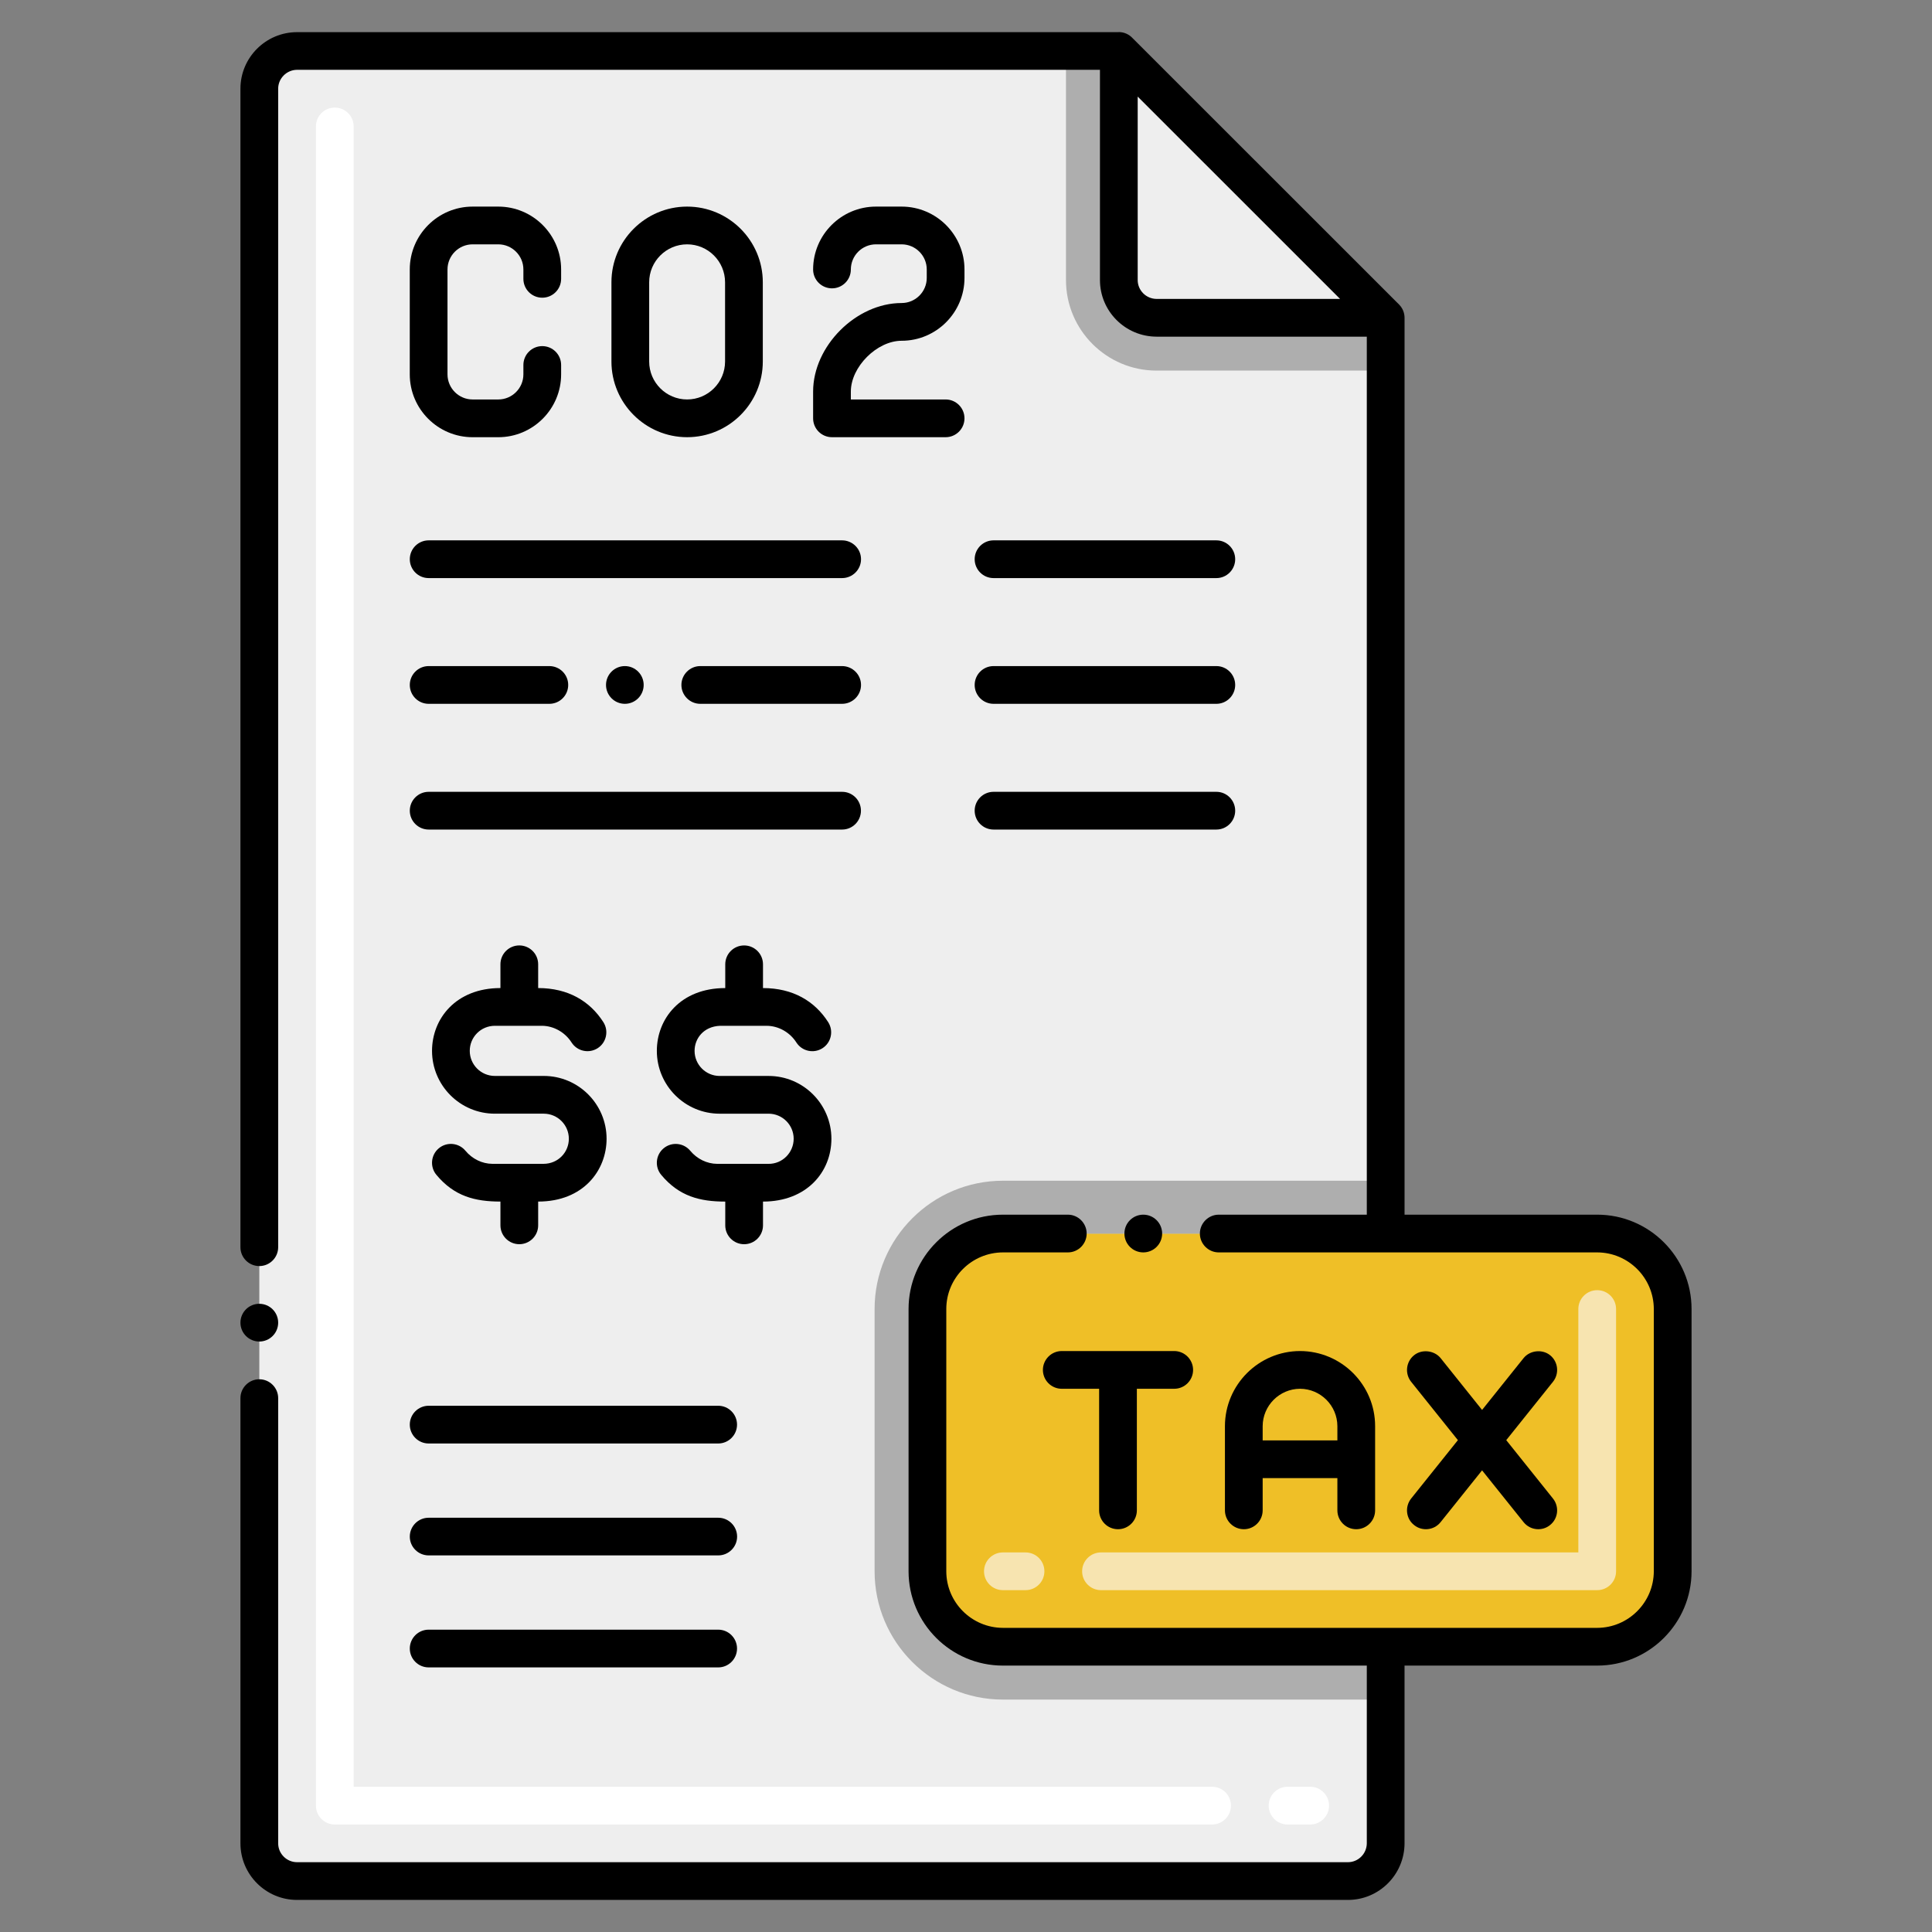 <?xml version="1.0" encoding="utf-8"?>
<!-- Generator: Adobe Illustrator 24.0.0, SVG Export Plug-In . SVG Version: 6.00 Build 0)  -->
<svg version="1.1" id="Layer_1" xmlns="http://www.w3.org/2000/svg" xmlns:xlink="http://www.w3.org/1999/xlink" x="0px" y="0px"
	 viewBox="0 0 256 256" enable-background="new 0 0 256 256" xml:space="preserve">
<rect x="0" y="0" width="256" height="256" fill="#808080" stroke="none"/>
<g>
</g>
<g>
	<path fill="#EFBF27" d="M221.638,173.453v34.75c0,5.523-4.477,10-10,10h-78.75c-5.523,0-10-4.477-10-10v-34.75
		c0-5.523,4.477-10,10-10h78.75C217.161,163.453,221.638,167.931,221.638,173.453z"/>
	<path fill="#EEEEEE" d="M122.888,173.454v34.75c0,5.523,4.477,10,10,10h50.72v26.05c0,2.761-2.239,5-5,5H39.362
		c-2.761,0-5-2.239-5-5v-232.5c0-2.761,2.239-5,5-5h108.875l35.37,35.36v121.34h-50.72
		C127.365,163.454,122.888,167.931,122.888,173.454z"/>
	<path fill="#AEAEAE" d="M132.888,163.453h50.72v-7h-50.72c-9.37,0-17,7.63-17,17v34.75c0,9.37,7.63,17,17,17h50.72v-7h-50.72
		c-5.52,0-10-4.479-10-10v-34.75C122.888,167.934,127.368,163.453,132.888,163.453z"/>
	<path fill="#AEAEAE" d="M183.608,42.106v7h-30.36c-6.62,0-12-5.38-12-12V6.746h7v30.36c0,2.76,2.24,5,5,5H183.608z"/>
	<path fill="#F7E4B0" d="M211.638,210.704h-65.75c-1.381,0-2.5-1.119-2.5-2.5s1.119-2.5,2.5-2.5h63.25v-32.25
		c0-1.381,1.119-2.5,2.5-2.5s2.5,1.119,2.5,2.5v34.75C214.138,209.585,213.019,210.704,211.638,210.704z M135.888,210.704h-3
		c-1.381,0-2.5-1.119-2.5-2.5s1.119-2.5,2.5-2.5h3c1.381,0,2.5,1.119,2.5,2.5S137.269,210.704,135.888,210.704z"/>
	<path fill="#FFFFFF" d="M173.607,241.755h-3c-1.381,0-2.5-1.119-2.5-2.5s1.119-2.5,2.5-2.5h3c1.381,0,2.5,1.119,2.5,2.5
		S174.988,241.755,173.607,241.755z M160.607,241.755H44.362c-1.381,0-2.5-1.119-2.5-2.5v-222.5c0-1.381,1.119-2.5,2.5-2.5
		s2.5,1.119,2.5,2.5v220h113.745c1.381,0,2.5,1.119,2.5,2.5S161.988,241.755,160.607,241.755z"/>
	<path d="M101.075,47.902V37.404c0-5.529-4.499-10.028-10.028-10.028s-10.028,4.499-10.028,10.028v10.498
		c0,5.529,4.499,10.028,10.028,10.028S101.075,53.432,101.075,47.902z M86.019,47.902V37.404c0-2.772,2.256-5.028,5.028-5.028
		s5.028,2.256,5.028,5.028v10.498c0,2.772-2.256,5.028-5.028,5.028S86.019,50.675,86.019,47.902z"/>
	<path d="M66.022,27.376h-3.396c-4.593,0-8.33,3.737-8.33,8.331v13.895c0,4.593,3.737,8.33,8.33,8.33h3.396
		c4.593,0,8.33-3.737,8.33-8.33v-1.24c0-1.381-1.119-2.5-2.5-2.5s-2.5,1.119-2.5,2.5v1.24c0,1.836-1.494,3.33-3.33,3.33h-3.396
		c-1.836,0-3.33-1.494-3.33-3.33V35.707c0-1.837,1.494-3.331,3.33-3.331h3.396c1.836,0,3.33,1.494,3.33,3.331v1.24
		c0,1.381,1.119,2.5,2.5,2.5s2.5-1.119,2.5-2.5v-1.24C74.353,31.113,70.615,27.376,66.022,27.376z"/>
	<path d="M119.468,40.153c-6.027,0-11.726,5.699-11.726,11.727v3.551c0,1.381,1.119,2.5,2.5,2.5h15.057c1.381,0,2.5-1.119,2.5-2.5
		s-1.119-2.5-2.5-2.5h-12.557V51.88c0-3.269,3.457-6.727,6.726-6.727c4.594,0,8.331-3.737,8.331-8.33v-1.116
		c0-4.594-3.737-8.331-8.331-8.331h-3.396c-4.593,0-8.33,3.737-8.33,8.331c0,1.381,1.119,2.5,2.5,2.5s2.5-1.119,2.5-2.5
		c0-1.837,1.494-3.331,3.33-3.331h3.396c1.837,0,3.331,1.494,3.331,3.331v1.116C122.799,38.659,121.305,40.153,119.468,40.153z"/>
	<path d="M68.81,125.274c-1.381,0-2.5,1.119-2.5,2.5v3.149c-5.918,0-9.064,4.075-9.064,8.322c0,4.59,3.733,8.323,8.322,8.323h6.484
		c1.832,0,3.323,1.491,3.323,3.323c0,1.78-1.413,3.323-3.366,3.323H65.24c-1.358-0.01-2.661-0.645-3.574-1.741
		c-0.886-1.06-2.46-1.202-3.521-0.32c-1.061,0.884-1.204,2.46-0.32,3.521c2.374,2.849,5.13,3.54,8.485,3.54v3.149
		c0,1.381,1.119,2.5,2.5,2.5s2.5-1.119,2.5-2.5v-3.149c6.004,0,9.065-4.147,9.065-8.323c0-4.59-3.733-8.323-8.323-8.323h-6.484
		c-1.832,0-3.322-1.491-3.322-3.323c0-1.814,1.457-3.322,3.339-3.322c0.009,0,0.018,0,0.026,0h6.205
		c1.553,0.011,3.055,0.858,3.92,2.212c0.745,1.162,2.289,1.501,3.454,0.759c1.163-0.744,1.502-2.29,0.759-3.454
		c-1.784-2.788-4.67-4.517-8.639-4.517v-3.149C71.31,126.394,70.19,125.274,68.81,125.274z"/>
	<path d="M101.101,162.365v-3.149c5.787,0,9.065-3.922,9.065-8.323c0-4.59-3.733-8.323-8.323-8.323h-6.484
		c-1.832,0-3.323-1.491-3.323-3.323c0-1.645,1.201-3.233,3.366-3.322h6.204c1.553,0.011,3.056,0.858,3.921,2.212
		c0.744,1.162,2.29,1.501,3.454,0.759c1.163-0.744,1.502-2.29,0.759-3.454c-1.788-2.794-4.678-4.517-8.639-4.517v-3.149
		c0-1.381-1.119-2.5-2.5-2.5s-2.5,1.119-2.5,2.5v3.149c-5.945,0-9.065,4.083-9.065,8.322c0,4.59,3.733,8.323,8.323,8.323h6.484
		c1.832,0,3.323,1.491,3.323,3.323c0,1.814-1.476,3.356-3.366,3.323h-6.77c-1.358-0.01-2.661-0.645-3.574-1.741
		c-0.886-1.06-2.46-1.202-3.521-0.32c-1.061,0.884-1.204,2.46-0.32,3.521c2.374,2.849,5.131,3.54,8.486,3.54v3.149
		c0,1.381,1.119,2.5,2.5,2.5S101.101,163.746,101.101,162.365z"/>
	<path d="M54.3,74.1c0,1.38,1.12,2.5,2.5,2.5h54.78c1.38,0,2.51-1.12,2.51-2.5s-1.13-2.5-2.51-2.5H56.8
		C55.42,71.6,54.3,72.72,54.3,74.1z"/>
	<path d="M131.649,76.6h29.53c1.37,0,2.49-1.12,2.49-2.5s-1.12-2.5-2.49-2.5h-29.53c-1.38,0-2.5,1.12-2.5,2.5
		S130.27,76.6,131.649,76.6z"/>
	<path d="M111.58,88.26H92.79c-1.37,0-2.5,1.12-2.5,2.5s1.13,2.5,2.5,2.5h18.79c1.38,0,2.51-1.12,2.51-2.5
		S112.96,88.26,111.58,88.26z"/>
	<path d="M85.29,90.76c0-1.38-1.12-2.5-2.49-2.5c-1.38,0-2.5,1.12-2.5,2.5s1.12,2.5,2.5,2.5C84.17,93.26,85.29,92.14,85.29,90.76z"
		/>
	<path d="M56.8,93.26h15.99c1.38,0,2.5-1.12,2.5-2.5s-1.12-2.5-2.5-2.5H56.8c-1.38,0-2.5,1.12-2.5,2.5S55.42,93.26,56.8,93.26z"/>
	<path d="M131.649,93.26h29.53c1.37,0,2.49-1.12,2.49-2.5s-1.12-2.5-2.49-2.5h-29.53c-1.38,0-2.5,1.12-2.5,2.5
		S130.27,93.26,131.649,93.26z"/>
	<path d="M114.08,107.42c0-1.38-1.12-2.5-2.49-2.5H56.8c-1.38,0-2.5,1.12-2.5,2.5s1.12,2.5,2.5,2.5h54.79
		C112.96,109.92,114.08,108.8,114.08,107.42z"/>
	<path d="M131.649,109.92h29.53c1.37,0,2.49-1.12,2.49-2.5s-1.12-2.5-2.49-2.5h-29.53c-1.38,0-2.5,1.12-2.5,2.5
		S130.27,109.92,131.649,109.92z"/>
	<path d="M224.14,208.2v-34.75c0-6.891-5.609-12.5-12.5-12.5h-25.53V42.109c0-0.659-0.26-1.29-0.729-1.76L150.085,5.065
		c-0.457-0.498-1.107-0.815-1.835-0.815c-0.033,0-0.064,0.008-0.097,0.01H39.359c-4.13,0-7.5,3.36-7.5,7.49v153.51
		c0,1.38,1.12,2.5,2.5,2.5c1.381,0,2.5-1.12,2.5-2.5V11.75c0-1.37,1.131-2.49,2.5-2.5H145.75v27.859c0,4.131,3.359,7.49,7.5,7.5
		h27.859V160.95H161.49c-1.37,0-2.5,1.13-2.5,2.5c0,1.38,1.13,2.5,2.5,2.5h50.149c4.13,0.01,7.49,3.369,7.5,7.5v34.75
		c-0.01,4.13-3.37,7.489-7.5,7.5h-78.75c-4.13-0.011-7.5-3.37-7.5-7.5v-34.75c0-4.131,3.37-7.49,7.5-7.5h8.61
		c1.37,0,2.49-1.12,2.49-2.5c0-1.37-1.12-2.5-2.49-2.5h-8.61c-6.89,0-12.5,5.609-12.5,12.5v34.75c0,6.89,5.61,12.5,12.5,12.5h48.22
		v23.55c-0.01,1.38-1.13,2.5-2.5,2.5H39.359c-1.369,0-2.5-1.12-2.5-2.5v-58.99c0-1.37-1.119-2.5-2.5-2.5c-1.38,0-2.5,1.13-2.5,2.5
		v58.99c0,4.14,3.37,7.5,7.5,7.5h139.25c4.131,0,7.49-3.36,7.5-7.5V220.7h25.53C218.53,220.7,224.14,215.09,224.14,208.2z
		 M153.25,39.609c-1.38-0.01-2.5-1.13-2.5-2.5V12.799l26.818,26.811H153.25z"/>
	<circle cx="151.49" cy="163.45" r="2.5"/>
	<path d="M187.38,202.08c1.021,0.835,2.615,0.73,3.51-0.391l5.493-6.861l5.497,6.861c0.896,1.122,2.489,1.225,3.51,0.391
		c1.08-0.86,1.25-2.431,0.391-3.511l-6.195-7.742l6.195-7.738c0.859-1.08,0.689-2.66-0.391-3.521c-1.04-0.829-2.67-0.649-3.51,0.391
		l-5.497,6.865l-5.493-6.865c-0.83-1.03-2.479-1.22-3.51-0.391c-1.08,0.86-1.26,2.44-0.4,3.521l6.199,7.738l-6.199,7.742
		C186.115,199.667,186.306,201.25,187.38,202.08z"/>
	<path d="M148.14,202.63c1.38,0,2.5-1.12,2.5-2.5v-16.11h4.95c1.38,0,2.5-1.12,2.5-2.5c0-1.37-1.12-2.5-2.5-2.5h-14.9
		c-1.38,0-2.5,1.13-2.5,2.5c0,1.38,1.12,2.5,2.5,2.5h4.95v16.11C145.64,201.51,146.76,202.63,148.14,202.63z"/>
	<circle cx="34.359" cy="175.26" r="2.5"/>
	<path d="M54.3,188.77c0,1.38,1.12,2.5,2.5,2.5h38.37c1.37,0,2.49-1.12,2.49-2.5s-1.12-2.5-2.49-2.5H56.8
		C55.42,186.27,54.3,187.39,54.3,188.77z"/>
	<path d="M95.17,201.109H56.8c-1.38,0-2.5,1.12-2.5,2.5c0,1.37,1.12,2.49,2.5,2.49h38.37c1.38,0,2.5-1.12,2.5-2.49
		C97.67,202.229,96.55,201.109,95.17,201.109z"/>
	<path d="M95.17,215.939H56.8c-1.38,0-2.5,1.12-2.5,2.5s1.12,2.5,2.5,2.5h38.37c1.37,0,2.49-1.12,2.49-2.5
		S96.54,215.939,95.17,215.939z"/>
	<path d="M179.71,202.63c1.38,0,2.5-1.12,2.5-2.5v-11.16c0-5.479-4.46-9.94-9.95-9.95c-5.479,0.01-9.94,4.471-9.95,9.95v11.16
		c0,1.38,1.13,2.5,2.51,2.5c1.37,0,2.49-1.12,2.49-2.5v-4.271h9.9v4.271C177.21,201.51,178.33,202.63,179.71,202.63z
		 M167.31,190.859v-1.89c0.01-2.72,2.23-4.94,4.95-4.95c2.73,0.01,4.94,2.23,4.95,4.95v1.89H167.31z"/>
</g>
</svg>
